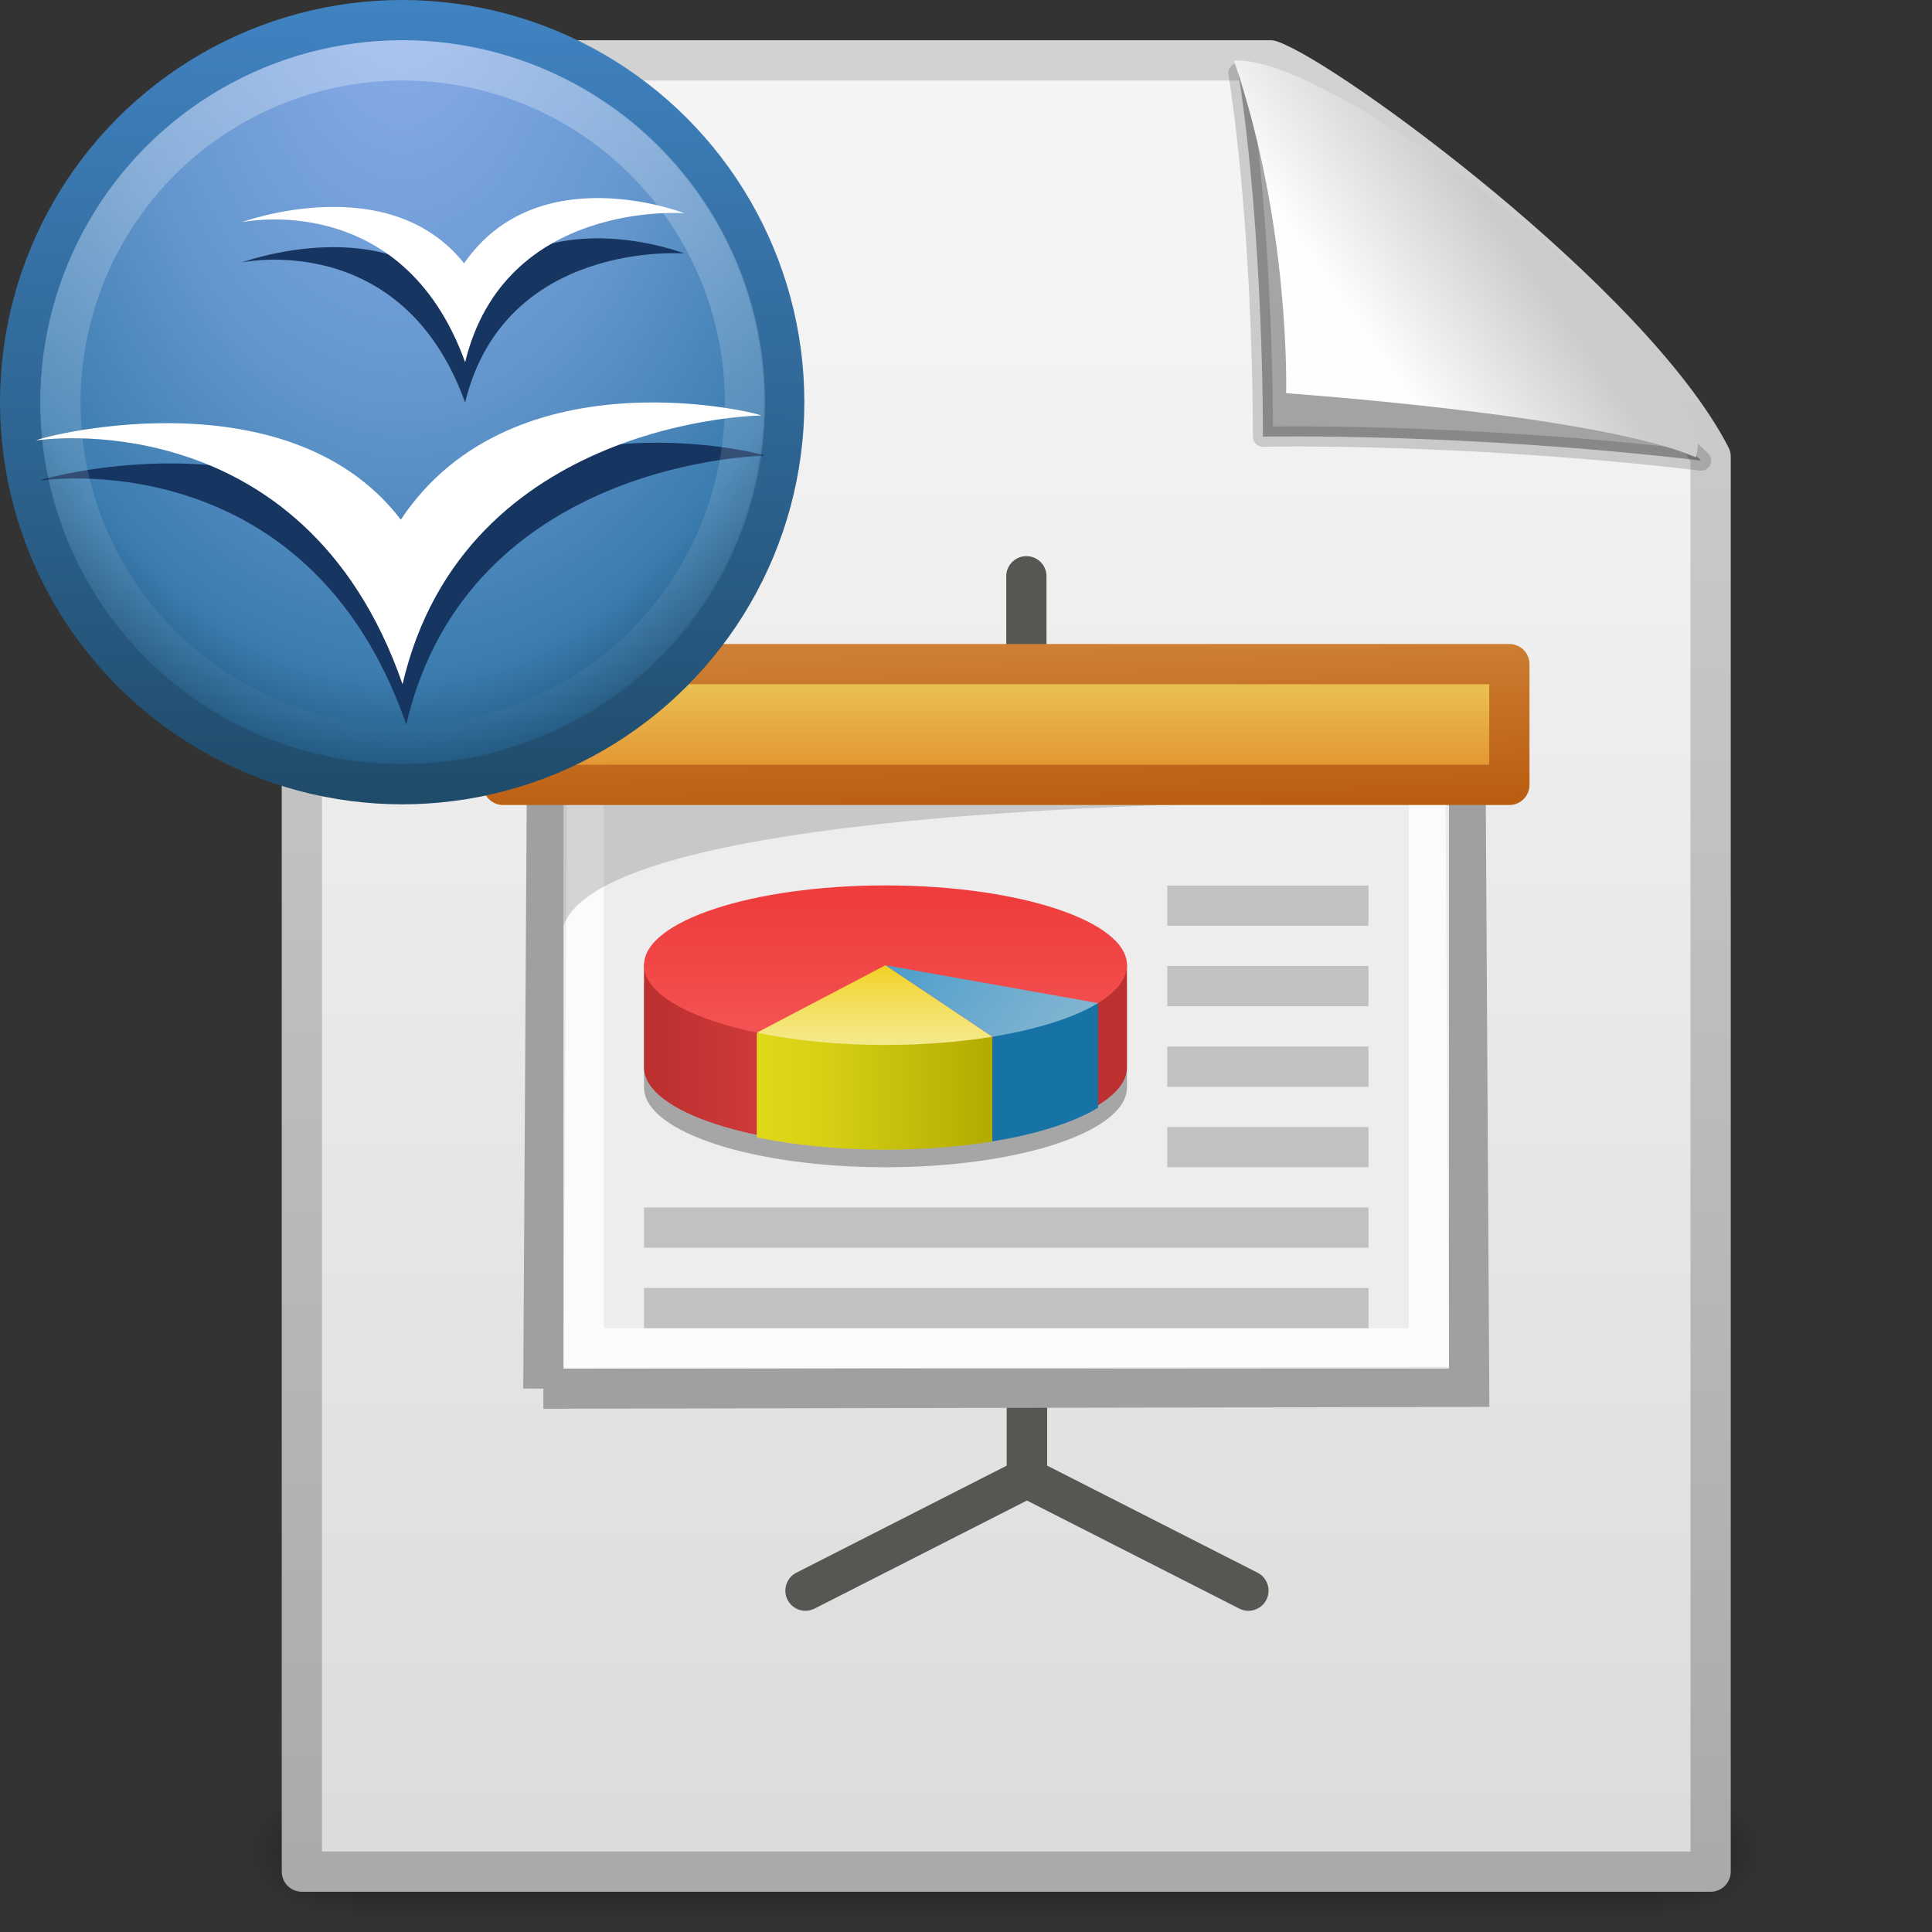<?xml version="1.0" encoding="UTF-8"?>
<!-- Created with Inkscape (http://www.inkscape.org/) -->
<svg id="svg3309" width="48" height="48" version="1.1" xmlns="http://www.w3.org/2000/svg" xmlns:xlink="http://www.w3.org/1999/xlink">
 <rect width="100%" height="100%" fill="#333333" stroke="none"/>
 <defs id="defs3311">
  <radialGradient id="radialGradient4424" cx="605.71" cy="486.65" r="117.14" gradientTransform="matrix(.024 0 0 .015 26.478 38.629)" gradientUnits="userSpaceOnUse" xlink:href="#linearGradient5060"/>
  <linearGradient id="linearGradient5060">
   <stop id="stop5062" offset="0"/>
   <stop id="stop5064" style="stop-opacity:0" offset="1"/>
  </linearGradient>
  <radialGradient id="radialGradient4422" cx="605.71" cy="486.65" r="117.14" gradientTransform="matrix(-.024 0 0 .015 21.522 38.629)" gradientUnits="userSpaceOnUse" xlink:href="#linearGradient5060"/>
  <linearGradient id="linearGradient4420" x1="302.86" x2="302.86" y1="366.65" y2="609.51" gradientTransform="matrix(.07 0 0 .015 -1.45 38.629)" gradientUnits="userSpaceOnUse">
   <stop id="stop5050" style="stop-opacity:0" offset="0"/>
   <stop id="stop5056" offset=".5"/>
   <stop id="stop5052" style="stop-opacity:0" offset="1"/>
  </linearGradient>
  <linearGradient id="linearGradient3135" x1="32.892" x2="36.358" y1="8.059" y2="5.457" gradientTransform="matrix(.998 0 0 1.064 1.164 -.139)" gradientUnits="userSpaceOnUse">
   <stop id="stop8591" style="stop-color:#fefefe" offset="0"/>
   <stop id="stop8593" style="stop-color:#cbcbcb" offset="1"/>
  </linearGradient>
  <linearGradient id="linearGradient3476" x1="25.132" x2="25.132" y1="6.729" y2="47.013" gradientTransform="translate(1)" gradientUnits="userSpaceOnUse">
   <stop id="stop3602" style="stop-color:#f4f4f4" offset="0"/>
   <stop id="stop3604" style="stop-color:#dbdbdb" offset="1"/>
  </linearGradient>
  <linearGradient id="linearGradient3478" x1="-51.786" x2="-51.786" y1="50.786" y2="2.906" gradientTransform="matrix(.807 0 0 .936 60.41 -1.115)" gradientUnits="userSpaceOnUse">
   <stop id="stop3106" style="stop-color:#aaa" offset="0"/>
   <stop id="stop3108" style="stop-color:#d2d2d2" offset="1"/>
  </linearGradient>
  <linearGradient id="linearGradient4599" x1="25" x2="25" y1="20" y2="24" gradientTransform="translate(0,-4)" gradientUnits="userSpaceOnUse">
   <stop id="stop3998" style="stop-color:#edd563" offset="0"/>
   <stop id="stop4000" style="stop-color:#e08223" offset="1"/>
  </linearGradient>
  <linearGradient id="linearGradient5013" x1="79.236" x2="61.338" y1="72.834" y2="59.877" gradientTransform="matrix(.375 0 0 .386 -2.75 -1.934)" gradientUnits="userSpaceOnUse">
   <stop id="stop3707" style="stop-color:#85b6d1" offset="0"/>
   <stop id="stop3709" style="stop-color:#7ab1d0" offset=".171"/>
   <stop id="stop3711" style="stop-color:#5ea5cd" offset=".468"/>
   <stop id="stop3713" style="stop-color:#2f92c9" offset=".855"/>
   <stop id="stop3715" style="stop-color:#1c8ac7" offset="1"/>
  </linearGradient>
  <linearGradient id="linearGradient5016" x1="72.138" x2="80.393" y1="74.042" y2="74.042" gradientTransform="matrix(.375 0 0 .386 -2.75 -1.934)" gradientUnits="userSpaceOnUse">
   <stop id="stop3689" style="stop-color:#1773a6" offset="0"/>
   <stop id="stop3691" style="stop-color:#1773a6" offset="1"/>
  </linearGradient>
  <linearGradient id="linearGradient5019" x1="65.277" x2="65.277" y1="74.939" y2="67.132" gradientTransform="matrix(.375 0 0 .386 -2.75 -1.934)" gradientUnits="userSpaceOnUse">
   <stop id="stop3695" style="stop-color:#f5f2b0" offset="0"/>
   <stop id="stop3697" style="stop-color:#f5efa5" offset=".137"/>
   <stop id="stop3699" style="stop-color:#f4e988" offset=".377"/>
   <stop id="stop3701" style="stop-color:#f3de5a" offset=".689"/>
   <stop id="stop3703" style="stop-color:#f2d125" offset="1"/>
  </linearGradient>
  <linearGradient id="linearGradient5022" x1="57.16" x2="73.087" y1="73.962" y2="73.962" gradientTransform="matrix(.375 0 0 .386 -2.75 -1.934)" gradientUnits="userSpaceOnUse">
   <stop id="stop3679" style="stop-color:#e1da1a" offset="0"/>
   <stop id="stop3681" style="stop-color:#d6cf14" offset=".313"/>
   <stop id="stop3683" style="stop-color:#bab305" offset=".857"/>
   <stop id="stop3685" style="stop-color:#b2aa00" offset="1"/>
  </linearGradient>
  <linearGradient id="linearGradient5026" x1="50" x2="82" y1="73.065" y2="73.065" gradientTransform="matrix(.375 0 0 .386 -2.75 -1.979)" gradientUnits="userSpaceOnUse">
   <stop id="stop3669" style="stop-color:#bb2f2f" offset="0"/>
   <stop id="stop3671" style="stop-color:#d53c3c" offset=".309"/>
   <stop id="stop3673" style="stop-color:#e04242" offset=".5"/>
   <stop id="stop3675" style="stop-color:#bb2f2f" offset="1"/>
  </linearGradient>
  <linearGradient id="linearGradient5220" x1="66" x2="66" y1="61.889" y2="75.497" gradientUnits="userSpaceOnUse">
   <stop id="stop3660" style="stop-color:#ef3b3b" offset="0"/>
   <stop id="stop3662" style="stop-color:#f14646" offset=".383"/>
   <stop id="stop3664" style="stop-color:#f76060" offset="1"/>
  </linearGradient>
  <radialGradient id="radialGradient3740" cx="16.961" cy="5.883" r="22.105" gradientTransform="matrix(0 2 -1.346 0 28.919 -35.008)" gradientUnits="userSpaceOnUse">
   <stop id="stop3722" style="stop-color:#8badea" offset="0"/>
   <stop id="stop3728" style="stop-color:#6396cd" offset=".5"/>
   <stop id="stop3730" style="stop-color:#3b7caf" offset=".841"/>
   <stop id="stop3724" style="stop-color:#194c70" offset="1"/>
  </radialGradient>
  <linearGradient id="linearGradient3769" x1="10.148" x2="10.55" y1="43.124" y2="-1.086" gradientUnits="userSpaceOnUse">
   <stop id="stop3765" style="stop-color:#1f4b6a" offset="0"/>
   <stop id="stop3767" style="stop-color:#4083c2" offset="1"/>
  </linearGradient>
  <linearGradient id="linearGradient2945" x1="21" x2="21" y1="-1.216" y2="43.254" gradientUnits="userSpaceOnUse">
   <stop id="stop4546-3" style="stop-color:#fff" offset="0"/>
   <stop id="stop4548-9" style="stop-color:#fff;stop-opacity:0" offset="1"/>
  </linearGradient>
  <linearGradient id="linearGradient4008" x1="26.441" x2="26.344" y1="20" y2="16" gradientUnits="userSpaceOnUse">
   <stop id="stop3624" style="stop-color:#bb5e12" offset="0"/>
   <stop id="stop3626" style="stop-color:#cd8033" offset="1"/>
  </linearGradient>
 </defs>
 <g id="g3704" transform="matrix(.956 0 0 .956 2.053 2.106)">
  <rect id="rect3706" x="7" y="44.266" width="34" height="3.734" style="fill:url(#linearGradient4420);opacity:.402"/>
  <path id="path3708" d="m7 44.266v3.734c-1.241 7e-3 -3-0.837-3-1.867 0-1.03 1.385-1.867 3-1.867z" style="fill:url(#radialGradient4422);opacity:.402"/>
  <path id="path3710" d="m41 44.266v3.734c1.241 7e-3 3-0.837 3-1.867 0-1.03-1.385-1.867-3-1.867z" style="fill:url(#radialGradient4424);opacity:.402"/>
 </g>
 <path id="path3712" d="m7.5 1.5h24.061c1.407 0.485 8.966 6.015 10.939 9.844v35.156h-35v-45z" style="fill:url(#linearGradient3476);stroke-linejoin:round;stroke-width:1;stroke:url(#linearGradient3478)"/>
 <path id="path3755" d="m30.768 1.815c0.637 4.125 0.609 9.034 0.609 9.034s4.87-0.112 10.885 0.594c-4.897-4.788-8.328-6.784-11.495-9.628z" style="fill-opacity:.327;fill-rule:evenodd;stroke-linejoin:round;stroke-opacity:.166;stroke-width:.5;stroke:#000"/>
 <path id="path3757" d="m30.658 1.508c1.412 4.122 1.295 8.261 1.295 8.261s7.833 0.547 10.175 1.594c0.894-2.605-9.051-10.072-11.47-9.855z" style="fill-rule:evenodd;fill:url(#linearGradient3135)"/>
 <g id="g5539" transform="matrix(.732 0 0 .732 -7.909 -4.022)">
  <path id="path7081" transform="matrix(1.276 0 0 1.276 3.519 5.139)" d="m33.026 37.039v2.552l-5.891 2.998" style="fill:none;stroke-linecap:round;stroke-width:1.071;stroke:#555753"/>
  <path id="path4607" d="m45.66 52.401v3.256l7.517 3.825" style="fill:none;stroke-linecap:round;stroke-width:1.367;stroke:#555753"/>
 </g>
 <path id="path5290" d="m13.5 34.5 0.094-16 22.812 0.046 0.094 15.909-23 0.045z" style="fill:#ededed;stroke:#a0a0a0"/>
 <rect id="rect9278" x="14.5" y="18.5" width="21" height="15" style="color:black;fill:none;opacity:.8;stroke:#fff"/>
 <path id="path5315" d="m35.015 19.917h-21.015v3.083c1.184-3.35 21.015-3.083 21.015-3.083z" style="opacity:.16"/>
 <path id="path5334" d="m34 25h-5v-1h5v1z" style="fill-opacity:.187"/>
 <path id="path5540" d="m34 27h-5v-1h5v1z" style="fill-opacity:.187"/>
 <path id="path7065" d="m34 29h-5v-1h5v1z" style="fill-opacity:.187"/>
 <path id="path7067" d="m34 33h-18v-1h18v1z" style="fill-opacity:.187"/>
 <path id="path4607-0" d="m25.5 14.317v2.383" style="fill:none;stroke-linecap:round;stroke:#555753"/>
 <rect id="rect3819" x="12.5" y="16.5" width="25" height="3" style="fill:url(#linearGradient4599);stroke-linejoin:round;stroke:url(#linearGradient4008)"/>
 <path id="path4609" d="m34 23h-5v-1h5v1z" style="fill-opacity:.187"/>
 <path id="path4611" d="m34 31h-18v-1h18v1z" style="fill-opacity:.187"/>
 <path id="path4812" d="m16 24.453v2.584h0.001c0.028 1.086 2.703 1.963 5.999 1.963 3.297 0 5.971-0.877 5.998-1.963h0.001v-2.584h-12z" style="opacity:.3"/>
 <path id="path3652" d="m16 23.953v2.584h0.001c0.028 1.086 2.703 1.963 5.999 1.963 3.297 0 5.971-0.877 5.998-1.963h0.001v-2.584h-12z" style="fill:url(#linearGradient5026)"/>
 <ellipse id="ellipse3654" transform="matrix(.375 0 0 .386 -2.75 -1.934)" cx="66" cy="67.131" rx="16" ry="5.131" style="fill:url(#linearGradient5220)"/>
 <path id="path3656" d="m18.802 25.674v2.584c0.926 0.193 2.022 0.305 3.198 0.305 0.954 0 1.854-0.074 2.655-0.204l0.002-2.584-2.931-1.102-2.925 1.001z" style="fill:url(#linearGradient5022)"/>
 <path id="path3658" d="m22 25.961c0.954 0 1.856-0.073 2.657-0.204l-2.657-1.776-3.198 1.676c0.926 0.193 2.022 0.305 3.198 0.305z" style="fill:url(#linearGradient5019)"/>
 <path id="path3660" d="m24.657 25.774-0.002 2.584c1.116-0.183 2.036-0.476 2.626-0.837v-2.582l-1.911 0.193-0.713 0.642z" style="fill:url(#linearGradient5016)"/>
 <path id="path3662" d="m24.657 25.757c1.115-0.183 2.034-0.475 2.624-0.835l-5.281-0.941 2.657 1.776z" style="fill:url(#linearGradient5013)"/>
 <g id="g2663" transform="translate(76.808 -2.892)">
  <circle id="circle51" transform="matrix(.452 0 0 .452 -76.308 3.383)" cx="21" cy="21.019" r="21" style="fill:url(#radialGradient3740);stroke-width:2.211;stroke:url(#linearGradient3769)"/>
  <path id="path4552" d="m-75.803 14.833c-0.088 0.01 6.616-1.073 9.088 6.058 1.542-6.617 8.966-6.679 8.904-6.676 0.177 0-6.114-1.675-8.947 2.588-2.875-3.763-9.249-1.971-9.045-1.971z" style="fill:#173561"/>
  <path id="path53" d="m-75.895 13.833c-0.088 0.01 6.616-1.073 9.088 6.058 1.542-6.617 8.966-6.679 8.904-6.676 0.177 0-6.114-1.675-8.947 2.588-2.875-3.763-9.249-1.971-9.045-1.971z" style="fill:#fff"/>
  <path id="path4554" d="m-70.808 9.414s3.991-0.863 5.556 3.478c0.981-4.048 5.444-3.703 5.444-3.703s-3.63-1.416-5.47 1.246c-1.881-2.369-5.531-1.02-5.53-1.02z" style="fill:#173561"/>
  <path id="path55" d="m-70.808 8.414s3.991-0.863 5.556 3.478c0.981-4.048 5.444-3.703 5.444-3.703s-3.63-1.416-5.47 1.246c-1.881-2.369-5.531-1.02-5.53-1.02z" style="fill:#fff"/>
  <circle id="circle4534" transform="matrix(.405 0 0 .405 -75.308 4.384)" cx="21" cy="21.019" r="21" style="fill:none;opacity:.3;stroke-width:2.471;stroke:url(#linearGradient2945)"/>
 </g>
</svg>
